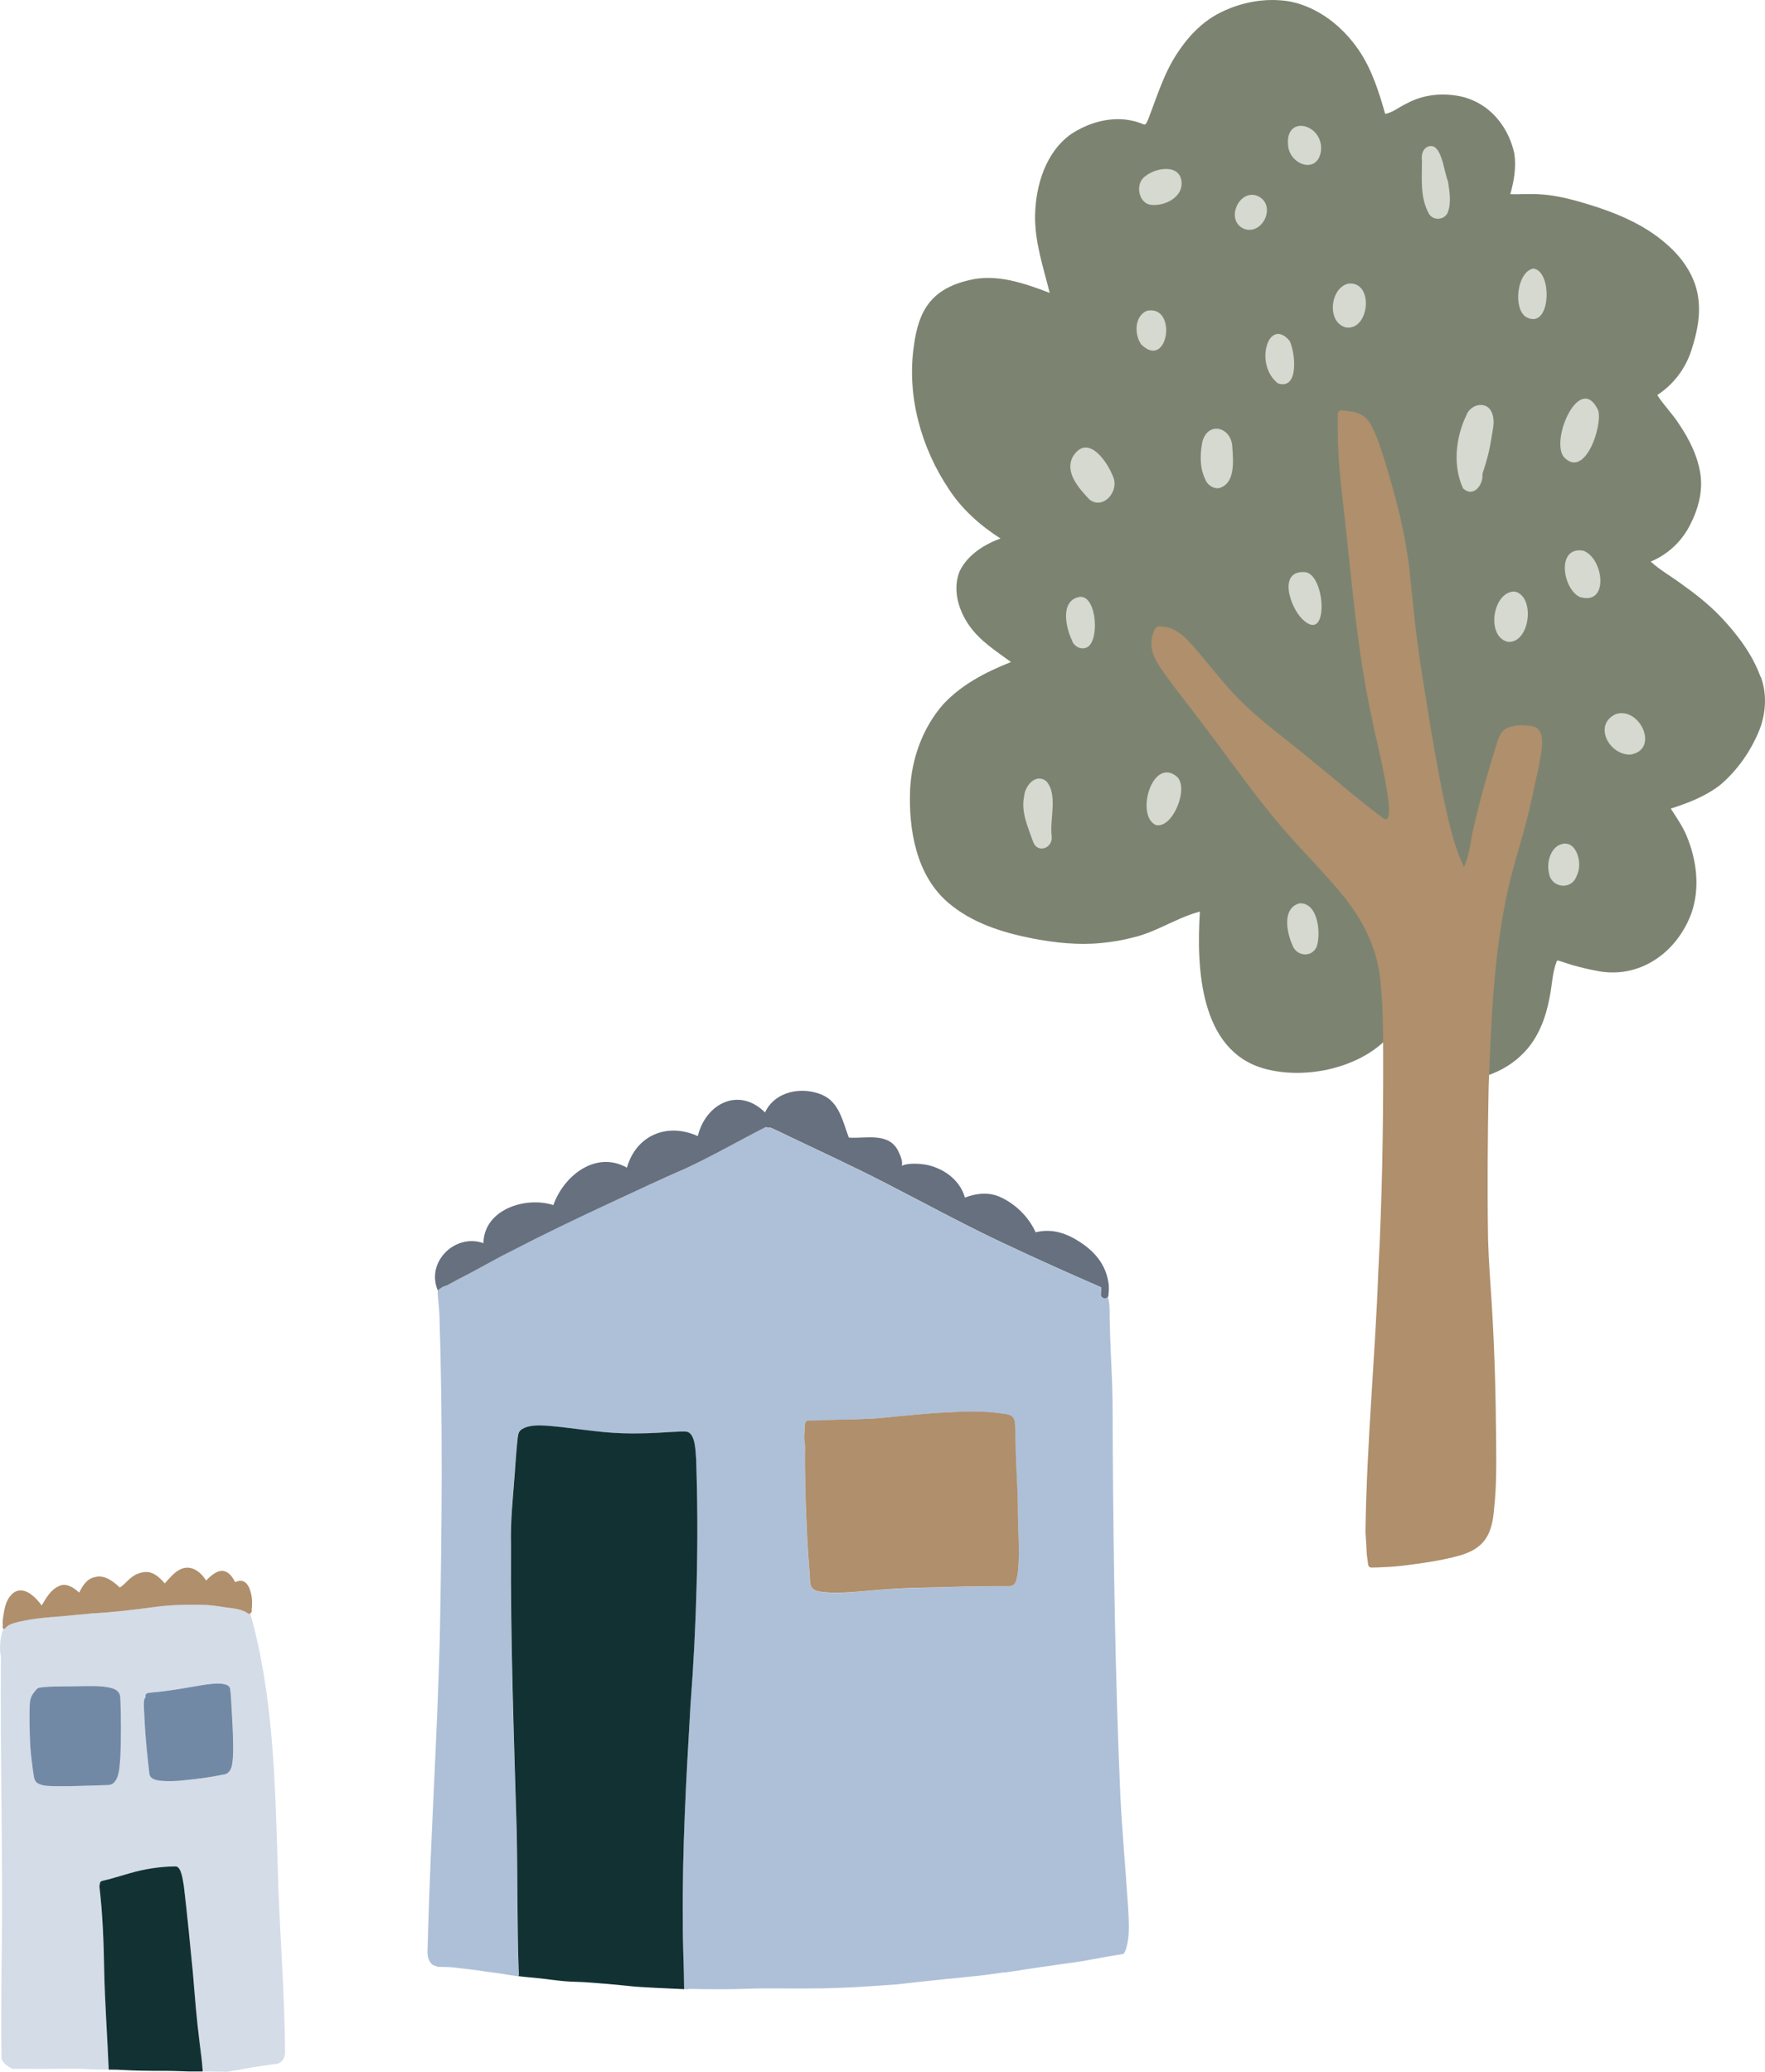 <svg xmlns="http://www.w3.org/2000/svg" fill="none" viewBox="0 0 322 378" height="378" width="322">
<g clip-path="url(#clip0_6792_1728)">
<path fill="#AEC0D8" d="M185.054 359.635C185.15 359.624 185.245 359.603 185.34 359.592C185.287 359.592 185.245 359.603 185.192 359.613H185.139C185.139 359.613 185.171 359.613 185.181 359.613C185.15 359.613 185.128 359.613 185.097 359.624C185.097 359.624 185.097 359.624 185.107 359.624C185.107 359.624 185.086 359.624 185.076 359.624C185.054 359.624 185.044 359.624 185.023 359.624C185.023 359.624 185.033 359.624 185.044 359.624L185.054 359.635Z"></path>
<path fill="#AEC0D8" d="M185.033 359.645C185.054 359.645 185.065 359.645 185.086 359.645C185.065 359.645 185.033 359.645 185.012 359.656H185.033V359.645Z"></path>
<path fill="#AEC0D8" d="M125.633 362.936C125.358 362.936 125.072 362.925 124.797 362.915C124.776 358.772 124.522 354.629 124.554 350.486C124.438 337.387 125.199 324.308 125.95 311.241C127.092 296.363 127.504 281.335 126.997 266.404C126.849 265.052 126.923 261.729 125.358 261.249C124.491 261.111 123.592 261.249 122.714 261.271C118.623 261.548 114.51 261.686 110.418 261.324C107.795 261.079 104.983 260.685 102.297 260.376C100.204 260.216 96.556 259.545 94.885 261.015C94.463 261.484 94.463 262.165 94.378 262.762C94.167 264.828 94.019 266.894 93.881 268.96C93.564 273.273 93.078 277.587 93.204 281.921C93.099 299.323 93.733 316.704 94.241 334.096C94.42 342.754 94.315 351.434 94.621 360.082C94.621 360.114 94.642 360.156 94.653 360.188C94.632 360.316 94.6 360.433 94.558 360.561C94.389 360.54 94.219 360.518 94.05 360.497C93.733 360.455 93.426 360.401 93.109 360.359C92.274 360.231 91.449 360.071 90.614 359.965C89.927 359.869 89.25 359.794 88.563 359.698C88.034 359.624 87.505 359.539 86.977 359.464C85.983 359.315 84.978 359.209 83.974 359.102C83.488 359.049 82.991 358.974 82.504 358.932C82.018 358.889 81.542 358.878 81.056 358.868C81.056 358.868 81.003 358.868 80.982 358.868C80.992 358.868 81.003 358.868 81.013 358.868C80.622 358.868 80.231 358.857 79.85 358.846C79.554 358.74 79.269 358.623 78.983 358.506C78.085 357.888 77.926 356.653 78 355.63C78.032 354.661 78.053 353.692 78.085 352.723C78.592 334.831 79.755 316.97 80.231 299.078C80.612 279.386 80.802 259.567 80.168 239.885C80.104 238.533 79.924 237.17 79.84 235.828C79.85 235.753 79.871 235.668 79.903 235.604C80.421 236.211 81.066 235.434 80.908 234.827C81.891 234.337 82.843 233.783 83.805 233.272C87.156 231.621 90.36 229.672 93.722 228.032C99.326 225.114 105.025 222.398 110.745 219.725C115.546 217.51 120.431 215.167 125.252 213.09C130.116 210.811 134.789 208.116 139.568 205.678C139.758 205.624 139.917 205.667 140.044 205.752C140.372 205.635 140.805 205.837 141.122 205.997C141.989 206.402 142.846 206.817 143.702 207.222C149.528 210.012 155.396 212.707 161.148 215.657C168.243 219.299 175.253 223.144 182.464 226.552C185.847 228.16 189.263 229.715 192.678 231.259C195.342 232.462 198.028 233.645 200.713 234.805C200.756 234.827 200.798 234.848 200.84 234.88C200.861 235.263 200.84 235.647 200.809 236.03C200.703 236.414 200.988 236.818 201.38 236.872C201.633 236.925 201.95 236.818 202.098 236.605C202.447 237.521 202.447 238.778 202.447 240.599C202.511 244.497 202.743 248.395 202.891 252.293C203.018 256.318 202.987 260.355 203.008 264.381C203.156 285.308 203.473 306.235 204.372 327.141C204.7 334.117 205.366 341.072 205.81 348.047C205.926 350.422 206.148 352.861 205.545 355.183C205.408 355.715 205.228 356.141 204.985 356.482C203.907 356.663 202.828 356.834 201.75 357.025C200.343 357.27 198.948 357.547 197.531 357.792C196.199 358.016 194.856 358.186 193.513 358.367C192.16 358.559 190.817 358.751 189.463 358.953C187.973 359.177 186.492 359.39 185.002 359.635C184.97 359.635 184.949 359.635 184.917 359.645C184.875 359.645 184.843 359.656 184.801 359.666C184.801 359.666 184.801 359.666 184.811 359.666C184.811 359.666 184.811 359.666 184.801 359.666C184.779 359.666 184.748 359.666 184.727 359.677C184.748 359.677 184.779 359.677 184.801 359.666C184.769 359.666 184.737 359.666 184.705 359.677C184.272 359.741 183.838 359.805 183.394 359.869C183.384 359.869 183.373 359.869 183.352 359.869C183.352 359.869 183.331 359.869 183.32 359.869C183.32 359.869 183.342 359.869 183.352 359.869C183.352 359.869 183.31 359.869 183.289 359.869C183.268 359.869 183.246 359.869 183.236 359.869C183.236 359.869 183.236 359.869 183.225 359.869C183.215 359.869 183.204 359.869 183.183 359.869C183.183 359.869 183.162 359.869 183.151 359.869C183.151 359.869 183.172 359.869 183.183 359.869C183.162 359.869 183.151 359.869 183.13 359.869C183.077 359.869 183.024 359.89 182.971 359.89C183.035 359.89 183.098 359.869 183.151 359.858C181.734 360.061 180.307 360.263 178.88 360.433C178.784 360.444 178.7 360.455 178.605 360.465C176.479 360.678 174.354 360.891 172.218 361.104C169.3 361.392 166.371 361.733 163.453 362.063C163.21 362.073 162.967 362.095 162.724 362.105C159.932 362.286 157.141 362.521 154.35 362.627C152.912 362.68 151.484 362.755 150.046 362.766C148.714 362.787 147.371 362.798 146.039 362.798C144.59 362.787 143.153 362.776 141.704 362.776C140.351 362.776 139.008 362.766 137.654 362.798C136.301 362.84 134.937 362.904 133.584 362.915C132.77 362.915 131.955 362.925 131.141 362.925C129.28 362.925 127.409 362.904 125.548 362.862L125.633 362.936ZM174.365 257.639C169.913 257.778 165.494 258.246 161.064 258.704C157.352 259.034 153.609 258.96 149.888 259.151C149.074 259.173 148.249 259.183 147.435 259.194C147.054 259.194 146.832 259.588 146.821 259.939C146.779 261.186 146.578 262.57 146.864 263.805C146.8 268.8 146.938 273.806 147.17 278.79C147.276 281.634 147.498 284.477 147.71 287.321C147.794 288.056 147.71 288.865 148.006 289.557C148.629 290.59 150.353 290.452 151.431 290.59C154.815 290.718 158.177 290.207 161.55 289.994C165.991 289.621 170.453 289.696 174.904 289.515C177.093 289.451 179.281 289.419 181.47 289.419C182.252 289.419 183.035 289.419 183.817 289.419C184.23 289.419 184.663 289.419 184.98 289.11C186.461 287.694 185.615 277.864 185.689 275.201C185.646 271.878 185.403 268.566 185.308 265.254C185.255 263.614 185.245 261.984 185.181 260.344C185.16 258.981 184.885 258.214 183.437 258.022C181.407 257.703 179.334 257.554 177.262 257.554C176.289 257.554 175.327 257.586 174.365 257.65V257.639Z"></path>
<path fill="#66707E" d="M202.268 234.624C202.32 235.221 202.268 235.807 202.215 236.392C202.204 236.467 202.172 236.531 202.141 236.595C201.993 236.818 201.676 236.914 201.422 236.861C201.02 236.808 200.745 236.403 200.851 236.02C200.883 235.636 200.893 235.253 200.883 234.869C200.84 234.848 200.798 234.816 200.756 234.795C198.07 233.623 195.384 232.452 192.72 231.248C189.305 229.715 185.9 228.149 182.506 226.541C175.295 223.122 168.285 219.288 161.19 215.646C155.439 212.696 149.57 210.001 143.745 207.211C142.888 206.796 142.032 206.38 141.165 205.986C140.847 205.827 140.414 205.614 140.086 205.741C139.959 205.646 139.801 205.614 139.61 205.667C134.831 208.106 130.158 210.8 125.294 213.079C120.473 215.156 115.588 217.499 110.788 219.714C105.068 222.387 99.369 225.103 93.765 228.021C90.402 229.651 87.199 231.6 83.847 233.261C82.874 233.772 81.933 234.326 80.95 234.816C81.109 235.423 80.463 236.19 79.945 235.594C79.945 235.594 79.935 235.572 79.924 235.562C77.577 230.332 82.969 224.965 88.193 226.807C88.309 220.63 95.9 218.234 100.955 219.863C102.868 214.453 108.736 209.863 114.372 213.037C116.085 207.051 121.773 204.783 127.303 207.275C128.762 201.29 134.831 198.244 139.568 202.962C141.397 199.032 146.409 198.148 150.089 199.799C153.134 201.151 153.779 204.719 154.857 207.552C157.923 207.776 162.205 206.476 163.908 210.087C164.214 210.704 164.775 211.961 164.51 212.707C165.557 212.142 167.767 212.313 168.666 212.451C171.954 212.994 175.105 215.156 176.035 218.5C177.991 217.723 180.212 217.478 182.2 218.277C185.128 219.512 187.613 221.919 188.935 224.826C191.959 224.081 194.623 225.007 197.14 226.679C200.026 228.586 201.972 231.11 202.299 234.646L202.268 234.624Z"></path>
<path fill="#AEC0D8" d="M79.893 235.924C79.787 235.657 79.903 235.317 80.157 235.167C80.21 235.135 80.263 235.104 80.326 235.082C80.305 235.082 80.284 235.104 80.263 235.114C80.506 234.954 80.707 234.784 80.971 234.678C81.225 234.592 81.447 234.582 81.69 234.486C81.986 234.422 82.303 234.188 82.589 234.379C82.779 234.518 82.8 234.805 82.684 235.008C82.451 235.359 81.965 235.423 81.606 235.593C81.341 235.689 80.982 235.881 80.781 236.019C80.474 236.254 80.094 236.382 79.893 235.945V235.924Z"></path>
<path fill="#AF8F6C" d="M185.699 275.18C185.615 277.832 186.471 287.672 184.991 289.089C184.674 289.398 184.24 289.398 183.828 289.398C183.045 289.398 182.263 289.398 181.481 289.398C179.292 289.398 177.103 289.429 174.915 289.493C170.463 289.674 166.001 289.6 161.561 289.973C158.188 290.186 154.815 290.686 151.442 290.569C150.374 290.431 148.651 290.569 148.016 289.536C147.72 288.844 147.805 288.045 147.72 287.299C147.509 284.456 147.287 281.623 147.181 278.769C146.948 273.774 146.8 268.779 146.874 263.784C146.589 262.549 146.79 261.164 146.832 259.918C146.843 259.577 147.054 259.183 147.445 259.173C148.259 259.173 149.084 259.151 149.898 259.13C153.62 258.938 157.363 259.024 161.074 258.683C165.504 258.236 169.924 257.767 174.375 257.618C177.41 257.426 180.487 257.522 183.458 257.991C184.906 258.172 185.192 258.938 185.202 260.312C185.266 261.952 185.266 263.582 185.329 265.222C185.424 268.534 185.668 271.857 185.71 275.169L185.699 275.18Z"></path>
<path fill="#123133" d="M127.007 266.404C127.515 281.335 127.092 296.363 125.96 311.241C125.199 324.308 124.448 337.387 124.565 350.486C124.533 354.629 124.787 358.772 124.808 362.915C123.74 362.872 122.683 362.808 121.615 362.766C120.282 362.712 118.95 362.648 117.618 362.563C116.984 362.521 116.349 362.499 115.715 362.435C115.017 362.372 114.319 362.297 113.611 362.222C112.945 362.159 112.279 362.095 111.602 362.031C110.862 361.956 110.122 361.892 109.371 361.85C109.413 361.85 109.455 361.85 109.498 361.85C108.303 361.775 107.098 361.647 105.903 361.605C104.719 361.573 103.534 361.53 102.361 361.402C101.684 361.317 101.007 361.253 100.341 361.168C99.316 361.03 98.279 360.902 97.243 360.817C96.355 360.742 95.467 360.657 94.579 360.54C94.621 360.423 94.653 360.295 94.674 360.167C94.663 360.135 94.653 360.103 94.642 360.061C94.325 351.413 94.441 342.733 94.262 334.074C93.754 316.683 93.12 299.302 93.225 281.9C93.099 277.565 93.585 273.252 93.902 268.939C94.04 266.873 94.188 264.807 94.399 262.74C94.484 262.144 94.484 261.462 94.907 260.994C96.577 259.524 100.236 260.195 102.319 260.355C104.994 260.664 107.806 261.058 110.439 261.303C114.531 261.675 118.644 261.526 122.735 261.249C123.613 261.239 124.512 261.09 125.379 261.228C126.944 261.707 126.87 265.03 127.018 266.383L127.007 266.404Z"></path>
</g>
<path fill="#7C8471" d="M321.237 123.491C322.401 126.639 322.175 130.161 320.954 133.252C319.394 137.057 316.964 140.545 313.833 143.207C311.188 145.268 307.989 146.514 304.812 147.521C305.852 149.152 306.971 150.738 307.718 152.538C309.56 156.966 310.182 162.119 308.543 166.705C305.83 173.931 298.935 178.766 291.135 177.09C289.722 176.83 288.32 176.49 286.93 176.094C286.489 175.969 286.06 175.833 285.619 175.686C285.167 175.539 284.726 175.369 284.274 175.256C284.149 175.199 284.048 175.267 284.002 175.391C283.166 177.498 283.166 179.831 282.691 182.039C282.024 185.629 280.69 189.23 278.147 191.914C274.417 195.923 268.674 197.712 263.294 196.942C258.535 196.455 255.291 193.692 252.725 189.808C247.322 195.074 237.759 196.976 230.592 194.949C218.814 191.642 218.26 176.433 218.904 166.32C214.778 167.385 211.172 169.933 207.013 170.964C205.012 171.507 202.966 171.858 200.897 172.051C196.681 172.47 192.431 172.005 188.282 171.201C182.8 170.126 177.239 168.359 172.943 164.656C167.144 159.673 165.743 151.361 166.037 144.067C166.297 138.439 168.32 132.788 172.05 128.53C175.385 124.895 179.906 122.585 184.439 120.784C181.715 118.791 178.776 116.934 176.82 114.125C174.842 111.328 173.723 107.5 175.08 104.205C176.504 101.249 179.533 99.335 182.529 98.248C178.832 95.881 175.498 92.925 173.09 89.222C168.037 81.657 165.415 72.258 166.715 63.175C167.563 56.516 170.016 52.711 176.786 51.114C181.794 49.88 186.858 51.669 191.504 53.436C190.351 48.804 188.768 44.195 188.836 39.359C188.927 33.844 190.769 27.718 195.46 24.422C197.981 22.769 200.988 21.738 204.006 21.738C204.842 21.738 205.679 21.84 206.493 22.01C207.227 22.157 207.928 22.406 208.618 22.678C209.126 22.905 209.273 22.101 209.466 21.784C211.082 17.605 212.371 13.233 214.925 9.485C216.756 6.71 219.119 4.219 222.047 2.6C226.082 0.425 230.886 -0.526 235.419 0.289C240.539 1.331 244.959 4.853 247.864 9.111C250.272 12.622 251.549 16.733 252.714 20.787C254.138 20.515 255.313 19.473 256.625 18.884C259.236 17.457 262.288 16.982 265.216 17.378C270.98 18.035 275.072 22.486 276.271 28.023C276.644 30.492 276.203 33.04 275.536 35.43C277.265 35.486 279.006 35.328 280.736 35.441C283.064 35.554 285.37 36.03 287.619 36.653C293.565 38.329 299.59 40.515 304.247 44.716C307.028 47.173 309.255 50.446 309.797 54.172C310.306 57.468 309.583 60.831 308.554 63.957C307.48 67.275 305.276 70.174 302.348 72.076C303.513 73.922 305.118 75.485 306.293 77.331C308.238 80.208 309.865 83.446 310.272 86.934C310.589 89.936 309.775 92.971 308.396 95.632C306.904 98.701 304.304 101.158 301.15 102.461C302.846 104.012 304.88 105.145 306.723 106.515C309.266 108.315 311.719 110.252 313.878 112.494C316.907 115.688 319.666 119.312 321.18 123.468L321.237 123.491Z"></path>
<path fill="#D5D9D0" d="M198.75 91.136C196.873 89.109 194.16 86.199 195.743 83.288C198.478 78.917 202.152 84.375 203.17 87.229C204.04 89.777 201.248 93.039 198.75 91.136Z"></path>
<path fill="#D5D9D0" d="M208.234 62.881C206.911 61.081 206.922 57.672 209.24 56.698C214.869 55.554 213.139 67.581 208.234 62.881Z"></path>
<path fill="#D5D9D0" d="M219.854 87.388C218.87 85.338 218.916 82.948 219.323 80.751C220.272 76.697 224.737 77.864 224.827 81.669C224.986 84.104 225.393 88.169 222.465 89.041C221.346 89.245 220.216 88.452 219.854 87.388Z"></path>
<path fill="#D5D9D0" d="M245.604 59.756C241.964 58.906 242.62 52.485 246.011 51.738C250.69 51.285 249.899 60.265 245.604 59.756Z"></path>
<path fill="#D5D9D0" d="M266.923 89.109C265.024 85.044 265.543 79.846 267.499 75.814C268.234 73.662 271.388 72.994 272.224 75.429C272.755 76.799 272.36 78.271 272.134 79.653C271.727 82.36 271.241 84.047 270.449 86.459C270.664 88.418 268.799 90.887 266.923 89.109Z"></path>
<path fill="#D5D9D0" d="M275.039 117.092C271.014 116.085 272.36 107.772 276.384 107.931C280.182 108.859 279.108 117.511 275.039 117.092Z"></path>
<path fill="#D5D9D0" d="M288.196 108.916C285.054 107.398 283.901 99.641 288.829 100.468C292.548 101.747 293.678 110.603 288.196 108.916Z"></path>
<path fill="#D5D9D0" d="M285.314 83.401C282.748 80.265 288.253 67.762 291.576 74.885C292.39 77.716 289.146 87.444 285.314 83.401Z"></path>
<path fill="#D5D9D0" d="M278.351 57.808C275.954 56.12 276.825 49.541 279.73 48.997C283.336 49.382 282.985 60.469 278.351 57.808Z"></path>
<path fill="#D5D9D0" d="M260.592 38.816C259.055 35.872 259.417 32.554 259.417 29.36C259.27 28.364 259.496 27.118 260.57 26.733C263.045 25.884 263.418 31.455 264.176 33.109C264.447 34.955 264.809 37.038 264.108 38.816C263.418 40.266 261.271 40.288 260.581 38.816H260.592Z"></path>
<path fill="#D5D9D0" d="M235.023 26.778C234.221 20.64 241.625 22.622 240.98 27.628C240.325 31.761 235.487 30.142 235.023 26.778Z"></path>
<path fill="#D5D9D0" d="M226.986 41.761C223.347 40.243 226.139 34.071 229.677 35.872C232.853 37.627 230.321 42.95 226.986 41.761Z"></path>
<path fill="#D5D9D0" d="M210.212 37.389C207.691 37.321 206.99 33.539 208.901 32.18C210.89 30.515 215.502 29.824 215.57 33.448C215.604 36.076 212.506 37.559 210.2 37.389H210.212Z"></path>
<path fill="#D5D9D0" d="M233.147 69.948C228.727 66.516 231.395 57.683 235.261 62.168C236.312 64.229 237.058 71.228 233.147 69.948Z"></path>
<path fill="#D5D9D0" d="M237.68 113.038C235.374 110.92 232.989 103.888 238.211 104.397C241.873 105.043 242.439 117.568 237.68 113.038Z"></path>
<path fill="#D5D9D0" d="M210.833 150.512C207.115 148.734 210.2 138.066 214.665 141.656C217.017 143.66 213.942 151.316 210.833 150.512Z"></path>
<path fill="#D5D9D0" d="M188.396 153.365C187.491 150.772 186.248 148.122 186.836 145.291C186.983 143.4 188.893 141.044 190.837 142.482C193.064 144.895 191.481 149.424 191.854 152.448C192.228 154.804 189.096 155.891 188.407 153.365H188.396Z"></path>
<path fill="#D5D9D0" d="M195.573 116.843C194.409 114.442 193.358 109.482 197.02 108.893C200.197 108.644 200.66 117.443 198.105 118.191C197.077 118.553 195.901 117.885 195.562 116.855L195.573 116.843Z"></path>
<path fill="#D5D9D0" d="M235.792 172.459C234.752 170.16 233.848 165.721 237.047 164.815C240.506 164.588 241.06 170.443 240.167 172.821C239.228 174.758 236.504 174.463 235.792 172.459Z"></path>
<path fill="#D5D9D0" d="M282.612 159.413C282.194 157.669 282.59 155.574 284.036 154.407C287.36 152.312 288.976 157.397 287.62 159.832C286.749 162.425 283.087 162.051 282.612 159.413Z"></path>
<path fill="#D5D9D0" d="M297.454 137.669C293.599 137.794 290.604 132.313 294.718 130.308C299.138 128.779 302.857 136.786 297.454 137.669Z"></path>
<path fill="#AF8F6C" d="M279.334 132.46C282.499 132.8 281.052 137.76 280.736 139.832C280.069 142.833 279.458 145.857 278.735 148.847C277.729 152.878 276.429 156.831 275.446 160.874C272.518 173.082 272.066 185.709 271.58 198.211C271.399 207.531 271.331 216.852 271.478 226.172C271.591 230.271 271.919 234.133 272.167 238.176C272.665 246.398 272.891 254.619 272.947 262.852C272.981 267.031 273.038 271.221 272.563 275.377C272.213 279.783 270.947 282.433 266.403 283.769C262.898 284.766 259.27 285.23 255.664 285.683C254.296 285.83 252.929 285.921 251.561 285.966C251.097 285.977 250.634 286 250.182 286H250.17C249.956 286 249.741 285.853 249.65 285.66C249.639 285.626 249.628 285.592 249.617 285.558C249.594 285.377 249.56 285.207 249.537 285.026C249.458 284.494 249.39 283.962 249.334 283.429C249.3 282.942 249.289 282.467 249.266 281.98C249.244 281.38 249.187 280.779 249.153 280.19C249.142 280.021 249.13 279.851 249.119 279.692C249.119 279.511 249.119 279.341 249.119 279.16C249.119 279.16 249.119 279.16 249.119 279.171C249.334 263.441 250.871 247.813 251.448 232.106C252.137 219.037 252.375 205.957 252.341 192.877C252.341 188.257 252.318 183.591 251.843 179.016C251.199 172.198 248 166.706 243.58 161.678C239.409 156.899 234.876 152.448 230.977 147.431C227.156 142.652 223.618 137.647 219.922 132.766C217.503 129.55 214.993 126.413 212.631 123.151C211.806 121.985 210.946 120.807 210.427 119.459C209.986 118.27 209.929 116.934 210.313 115.722C210.596 114.884 210.811 114.103 211.907 114.307C215.084 114.408 217.107 117.285 219.029 119.459C221.278 122.109 223.347 124.816 225.754 127.296C229.643 131.271 234.164 134.521 238.46 138.032C243.026 141.735 247.525 145.687 252.239 149.198C255.664 151.972 250.408 132.653 250.34 131.282C247.604 118.938 246.655 106.323 245.242 93.775C244.812 89.97 244.338 86.165 244.157 82.326C244.044 80.106 244.044 77.886 244.044 75.667C244.01 75.259 244.326 74.795 244.779 74.874C247.062 75.078 248.916 75.293 250.103 77.524C251.335 79.766 252.036 82.258 252.815 84.681C254.681 90.831 256.331 97.082 257.077 103.491C257.586 107.885 257.947 112.313 258.524 116.696C259.213 122.041 260.14 127.353 260.988 132.664C261.858 137.839 262.763 142.969 263.893 148.077C264.684 151.519 265.543 154.996 267.081 158.201C268.109 155.925 268.279 153.354 268.844 150.942C270.054 145.665 271.557 140.444 273.185 135.28C273.467 134.442 273.818 133.57 274.564 133.049C275.977 132.2 277.774 132.2 279.368 132.46H279.334Z"></path>
<g clip-path="url(#clip1_6792_1728)">
<path fill="#D4DCE8" d="M2.325 294.971C2.888 294.9 3.451 294.843 4.022 294.786C2.967 295.014 2.025 295.306 1.376 295.663C1.654 295.32 1.968 295.078 2.332 294.971H2.325Z"></path>
<path fill="#D4DCE8" d="M44.833 292.939C44.027 292.596 43.15 292.461 42.287 292.361C40.383 292.111 38.486 291.733 36.554 291.769C34.636 291.769 32.703 291.719 30.792 291.919C28.382 292.126 25.993 292.475 23.597 292.796C22.178 292.96 20.744 293.053 19.325 293.195C18.227 293.252 17.129 293.331 16.031 293.431C22.399 292.354 28.738 290.913 35.228 291.191C38.344 291.527 42.181 291.084 44.84 292.946L44.833 292.939Z"></path>
<path fill="#D4DCE8" d="M39.756 377.964C38.864 377.95 37.966 377.922 37.075 377.929C37.039 377.929 37.003 377.929 36.968 377.929C36.968 377.836 36.961 377.743 36.968 377.658C36.868 376.025 36.633 374.413 36.426 372.794C35.884 368.523 35.541 364.223 35.192 359.93C34.664 354.638 34.179 349.347 33.538 344.07C33.374 343.214 33.138 340.597 32.069 340.511C29.216 340.525 26.364 340.968 23.625 341.773C22.356 342.123 21.101 342.522 19.839 342.865C19.397 342.993 18.933 343.064 18.498 343.207C18.306 343.278 18.199 343.513 18.227 343.713C18.227 343.713 18.227 343.727 18.227 343.735C18.127 343.884 18.134 344.112 18.149 344.291C18.733 349.29 18.912 354.31 19.004 359.338C19.126 365.428 19.589 371.504 19.832 377.586C19.425 377.586 19.012 377.586 18.605 377.586C17.699 377.579 16.801 377.544 15.895 377.494C15.446 377.465 14.997 377.43 14.54 377.43C13.984 377.43 13.428 377.43 12.864 377.43C12.872 377.43 12.886 377.43 12.893 377.43C12.907 377.43 12.922 377.43 12.929 377.43C12.929 377.43 12.943 377.43 12.95 377.43C12.95 377.43 12.936 377.43 12.929 377.43C12.9 377.43 12.864 377.43 12.836 377.43C12.793 377.43 12.758 377.43 12.715 377.43C12.708 377.43 12.7 377.43 12.693 377.43C12.693 377.43 12.708 377.43 12.715 377.43C12.693 377.43 12.679 377.43 12.658 377.43C12.294 377.43 11.938 377.43 11.574 377.43C10.654 377.43 9.727 377.444 8.807 377.458C7.894 377.472 6.981 377.465 6.069 377.458C5.313 377.451 4.564 377.451 3.808 377.451C3.316 377.451 2.817 377.451 2.325 377.451C1.298 376.995 0.578 376.396 0.278 375.618C0.178 369.999 0.271 364.365 0.278 358.739C0.613 339.898 -0.007 320.957 0.178 302.174C-0.157 301.083 -0.021 298.829 0.599 297.118C0.849 297.282 1.077 296.932 1.248 296.747C1.54 296.497 1.904 296.34 2.268 296.198C5.184 295.335 8.236 295.107 11.253 294.878C13.064 294.714 14.961 294.501 16.794 294.358C16.779 294.358 16.765 294.358 16.751 294.358C20.695 294.151 24.624 293.673 28.539 293.138C31.291 292.775 34.072 292.725 36.839 292.782C38.209 292.782 39.556 293.003 40.904 293.217C42.109 293.402 43.364 293.445 44.498 293.944C44.741 294.044 44.976 294.165 45.168 294.336C45.311 294.458 45.504 294.436 45.653 294.351C49.854 309.212 50.182 324.972 50.659 340.347C50.93 351.771 51.957 363.21 52 374.62C51.922 375.775 51.123 376.659 49.911 376.602C48.549 376.809 47.187 377.002 45.825 377.209C44.363 377.515 42.894 377.772 41.425 377.986C40.868 377.964 40.319 377.957 39.763 377.95L39.756 377.964ZM16.266 307.608C14.498 307.629 12.736 307.672 10.968 307.679C9.698 307.693 8.422 307.708 7.167 307.9C6.882 307.979 6.66 308.207 6.482 308.435C6.197 308.777 5.976 309.07 5.762 309.476C5.341 310.417 5.448 311.508 5.405 312.521C5.405 315.202 5.413 317.898 5.719 320.565C5.84 321.649 5.976 322.726 6.147 323.803C6.225 324.316 6.304 324.872 6.732 325.222C7.702 325.928 9.021 325.814 10.169 325.878C12.915 325.921 15.717 325.764 18.477 325.707C19.211 325.643 20.046 325.814 20.68 325.35C21.878 324.288 21.828 322.034 21.978 320.537C22.121 317.042 22.114 313.534 21.985 310.032C22.056 308.456 20.987 308.036 19.639 307.8C18.641 307.615 17.621 307.601 16.601 307.601C16.494 307.601 16.387 307.601 16.273 307.601L16.266 307.608ZM35.135 307.736C33.388 308.05 31.634 308.321 29.879 308.556C28.924 308.692 27.89 308.727 26.927 308.891C26.592 308.956 26.449 309.405 26.592 309.683C25.971 309.847 26.364 312.535 26.342 313.17C26.464 315.801 26.677 318.426 26.97 321.043C27.07 321.884 27.141 322.733 27.255 323.575C27.376 324.687 28.731 324.83 29.623 324.915C30.956 325.022 32.297 324.937 33.623 324.794C36.005 324.566 38.387 324.259 40.726 323.76C41.795 323.66 42.245 322.762 42.373 321.792C42.58 320.444 42.551 319.082 42.537 317.72C42.516 315.966 42.416 314.211 42.316 312.457C42.202 310.981 42.23 309.476 41.988 308.021C41.788 307.351 40.883 307.144 39.77 307.144C38.094 307.144 35.962 307.622 35.142 307.729L35.135 307.736Z"></path>
<path fill="#AF8F6C" d="M4.022 294.786C3.459 294.835 2.888 294.9 2.325 294.971C1.961 295.078 1.647 295.328 1.369 295.663C2.018 295.299 2.959 295.014 4.015 294.786H4.022ZM42.28 292.361C43.15 292.461 44.02 292.596 44.826 292.939C42.166 291.077 38.33 291.519 35.213 291.184C28.731 290.906 22.385 292.354 16.017 293.424C17.115 293.331 18.213 293.245 19.311 293.188C20.737 293.046 22.163 292.953 23.583 292.789C25.979 292.468 28.368 292.118 30.778 291.912C32.689 291.712 34.621 291.769 36.54 291.762C38.472 291.733 40.369 292.104 42.273 292.354L42.28 292.361ZM45.582 290.015C45.996 291.134 46.067 292.332 45.924 293.509C45.917 293.552 45.903 293.595 45.889 293.63C45.981 293.794 45.981 293.98 45.839 294.194C45.796 294.258 45.732 294.315 45.66 294.358C45.511 294.443 45.318 294.465 45.176 294.343C44.983 294.165 44.748 294.051 44.505 293.951C43.371 293.452 42.116 293.409 40.911 293.224C39.563 293.01 38.216 292.796 36.846 292.789C34.072 292.732 31.298 292.789 28.546 293.145C24.631 293.673 20.702 294.158 16.758 294.365C16.772 294.365 16.787 294.365 16.801 294.365C14.968 294.507 13.064 294.721 11.26 294.885C8.244 295.114 5.184 295.342 2.275 296.205C1.918 296.347 1.555 296.497 1.255 296.754C1.091 296.939 0.856 297.289 0.606 297.125C0.578 297.103 0.549 297.082 0.521 297.046C0.456 296.847 0.471 296.661 0.535 296.483C0.349 295.919 0.727 294.215 0.777 293.837C1.013 292.539 1.512 291.199 2.674 290.464C4.521 289.352 6.603 291.512 7.609 292.91C8.4 291.591 9.185 290.129 10.633 289.43C11.995 288.681 13.449 289.623 14.441 290.564C15.089 289.316 15.781 288.082 17.264 287.747C19.04 287.226 20.63 288.496 21.857 289.63C22.648 289.159 23.219 288.375 23.953 287.818C24.659 287.234 25.558 286.884 26.471 286.813C27.968 286.684 29.145 287.833 30.058 288.881C30.821 288.061 31.527 287.155 32.489 286.549C34.536 285.23 36.476 286.556 37.609 288.367C39.613 286.235 41.396 285.693 42.901 288.653C44.27 288.011 45.126 288.703 45.596 290.029L45.582 290.015Z"></path>
<path fill="#AF8F6C" d="M0.906 295.891C0.856 295.706 0.913 295.52 1.041 295.385C2.439 294.208 4.414 294.258 6.118 293.859C7.481 293.538 8.942 293.424 10.304 293.317C12.201 293.138 14.084 292.796 15.966 292.496C19.689 291.926 23.447 291.712 27.177 291.156C28.36 290.963 29.53 290.664 30.728 290.55C32.054 290.393 33.388 290.35 34.721 290.286C34.992 290.286 35.278 290.165 35.534 290.286C35.819 290.45 35.791 290.878 35.57 291.085C37.909 291.077 40.234 291.263 42.508 291.805C43.129 292.004 44.94 292.019 44.883 292.86C44.847 293.06 44.691 293.231 44.477 293.21C43.878 292.96 43.222 292.889 42.58 292.775C40.398 292.275 38.158 292.09 35.919 292.097C33.702 292.097 31.47 292.283 29.287 292.546C26.913 292.71 24.567 293.096 22.199 293.367C20.509 293.588 18.855 293.702 17.172 293.83C16.708 293.859 16.245 293.887 15.781 293.901C15.482 293.908 15.032 293.987 14.968 293.595C12.943 293.937 10.868 294.251 8.828 294.372C7.374 294.465 5.962 294.836 4.535 295.071C3.615 295.213 2.688 295.385 1.854 295.827C1.69 295.927 1.576 296.098 1.391 296.155C1.191 296.219 0.97 296.105 0.913 295.898L0.906 295.891Z"></path>
<path fill="#7289A6" d="M42.53 317.727C42.544 319.082 42.573 320.451 42.366 321.799C42.237 322.761 41.788 323.667 40.719 323.767C38.38 324.266 35.998 324.566 33.616 324.801C32.29 324.944 30.949 325.022 29.616 324.922C28.724 324.844 27.369 324.694 27.248 323.582C27.141 322.74 27.062 321.891 26.963 321.05C26.677 318.433 26.456 315.809 26.335 313.177C26.364 312.542 25.971 309.854 26.585 309.69C26.442 309.405 26.585 308.963 26.92 308.898C27.883 308.734 28.917 308.699 29.872 308.563C31.634 308.328 33.381 308.057 35.128 307.743C36.49 307.565 41.482 306.36 41.974 308.035C42.209 309.497 42.181 310.995 42.302 312.471C42.401 314.225 42.501 315.98 42.523 317.734L42.53 317.727Z"></path>
<path fill="#7289A6" d="M21.971 310.039C22.099 313.534 22.106 317.042 21.964 320.544C21.814 322.041 21.871 324.302 20.666 325.357C20.038 325.821 19.197 325.65 18.462 325.714C15.703 325.778 12.907 325.928 10.155 325.885C9.007 325.821 7.687 325.935 6.718 325.229C6.29 324.879 6.211 324.323 6.133 323.81C5.962 322.733 5.826 321.649 5.705 320.572C5.398 317.905 5.391 315.21 5.391 312.528C5.434 311.516 5.327 310.424 5.748 309.483C5.962 309.07 6.19 308.784 6.468 308.442C6.646 308.214 6.86 307.986 7.152 307.907C8.408 307.715 9.684 307.7 10.953 307.686C12.722 307.679 14.483 307.636 16.252 307.615C17.371 307.615 18.505 307.615 19.61 307.814C20.958 308.05 22.028 308.47 21.957 310.046L21.971 310.039Z"></path>
<path fill="#123133" d="M34.301 377.929C32.589 377.857 30.878 377.808 29.166 377.822C28.275 377.822 27.39 377.822 26.499 377.8C25.651 377.786 24.802 377.772 23.953 377.736C23.062 377.701 22.171 377.636 21.279 377.608C20.794 377.594 20.309 377.594 19.832 377.594C19.589 371.511 19.126 365.435 19.004 359.345C18.919 354.317 18.733 349.297 18.149 344.298C18.134 344.12 18.134 343.899 18.227 343.742C18.227 343.742 18.227 343.727 18.227 343.72C18.206 343.528 18.305 343.285 18.498 343.214C18.933 343.071 19.397 343 19.839 342.872C21.108 342.529 22.363 342.137 23.625 341.781C26.364 340.982 29.216 340.533 32.069 340.518C33.138 340.597 33.366 343.221 33.538 344.077C34.179 349.354 34.657 354.645 35.192 359.937C35.541 364.23 35.884 368.523 36.426 372.801C36.632 374.42 36.861 376.032 36.968 377.665C36.968 377.75 36.968 377.836 36.968 377.936C36.518 377.936 36.069 377.936 35.62 377.936C35.171 377.936 34.736 377.936 34.293 377.929H34.301Z"></path>
</g>
<defs>
<clipPath id="clip0_6792_1728">
<rect transform="translate(78 199)" fill="white" height="164" width="128"></rect>
</clipPath>
<clipPath id="clip1_6792_1728">
<rect transform="translate(0 286)" fill="white" height="92" width="52"></rect>
</clipPath>
</defs>
</svg>
